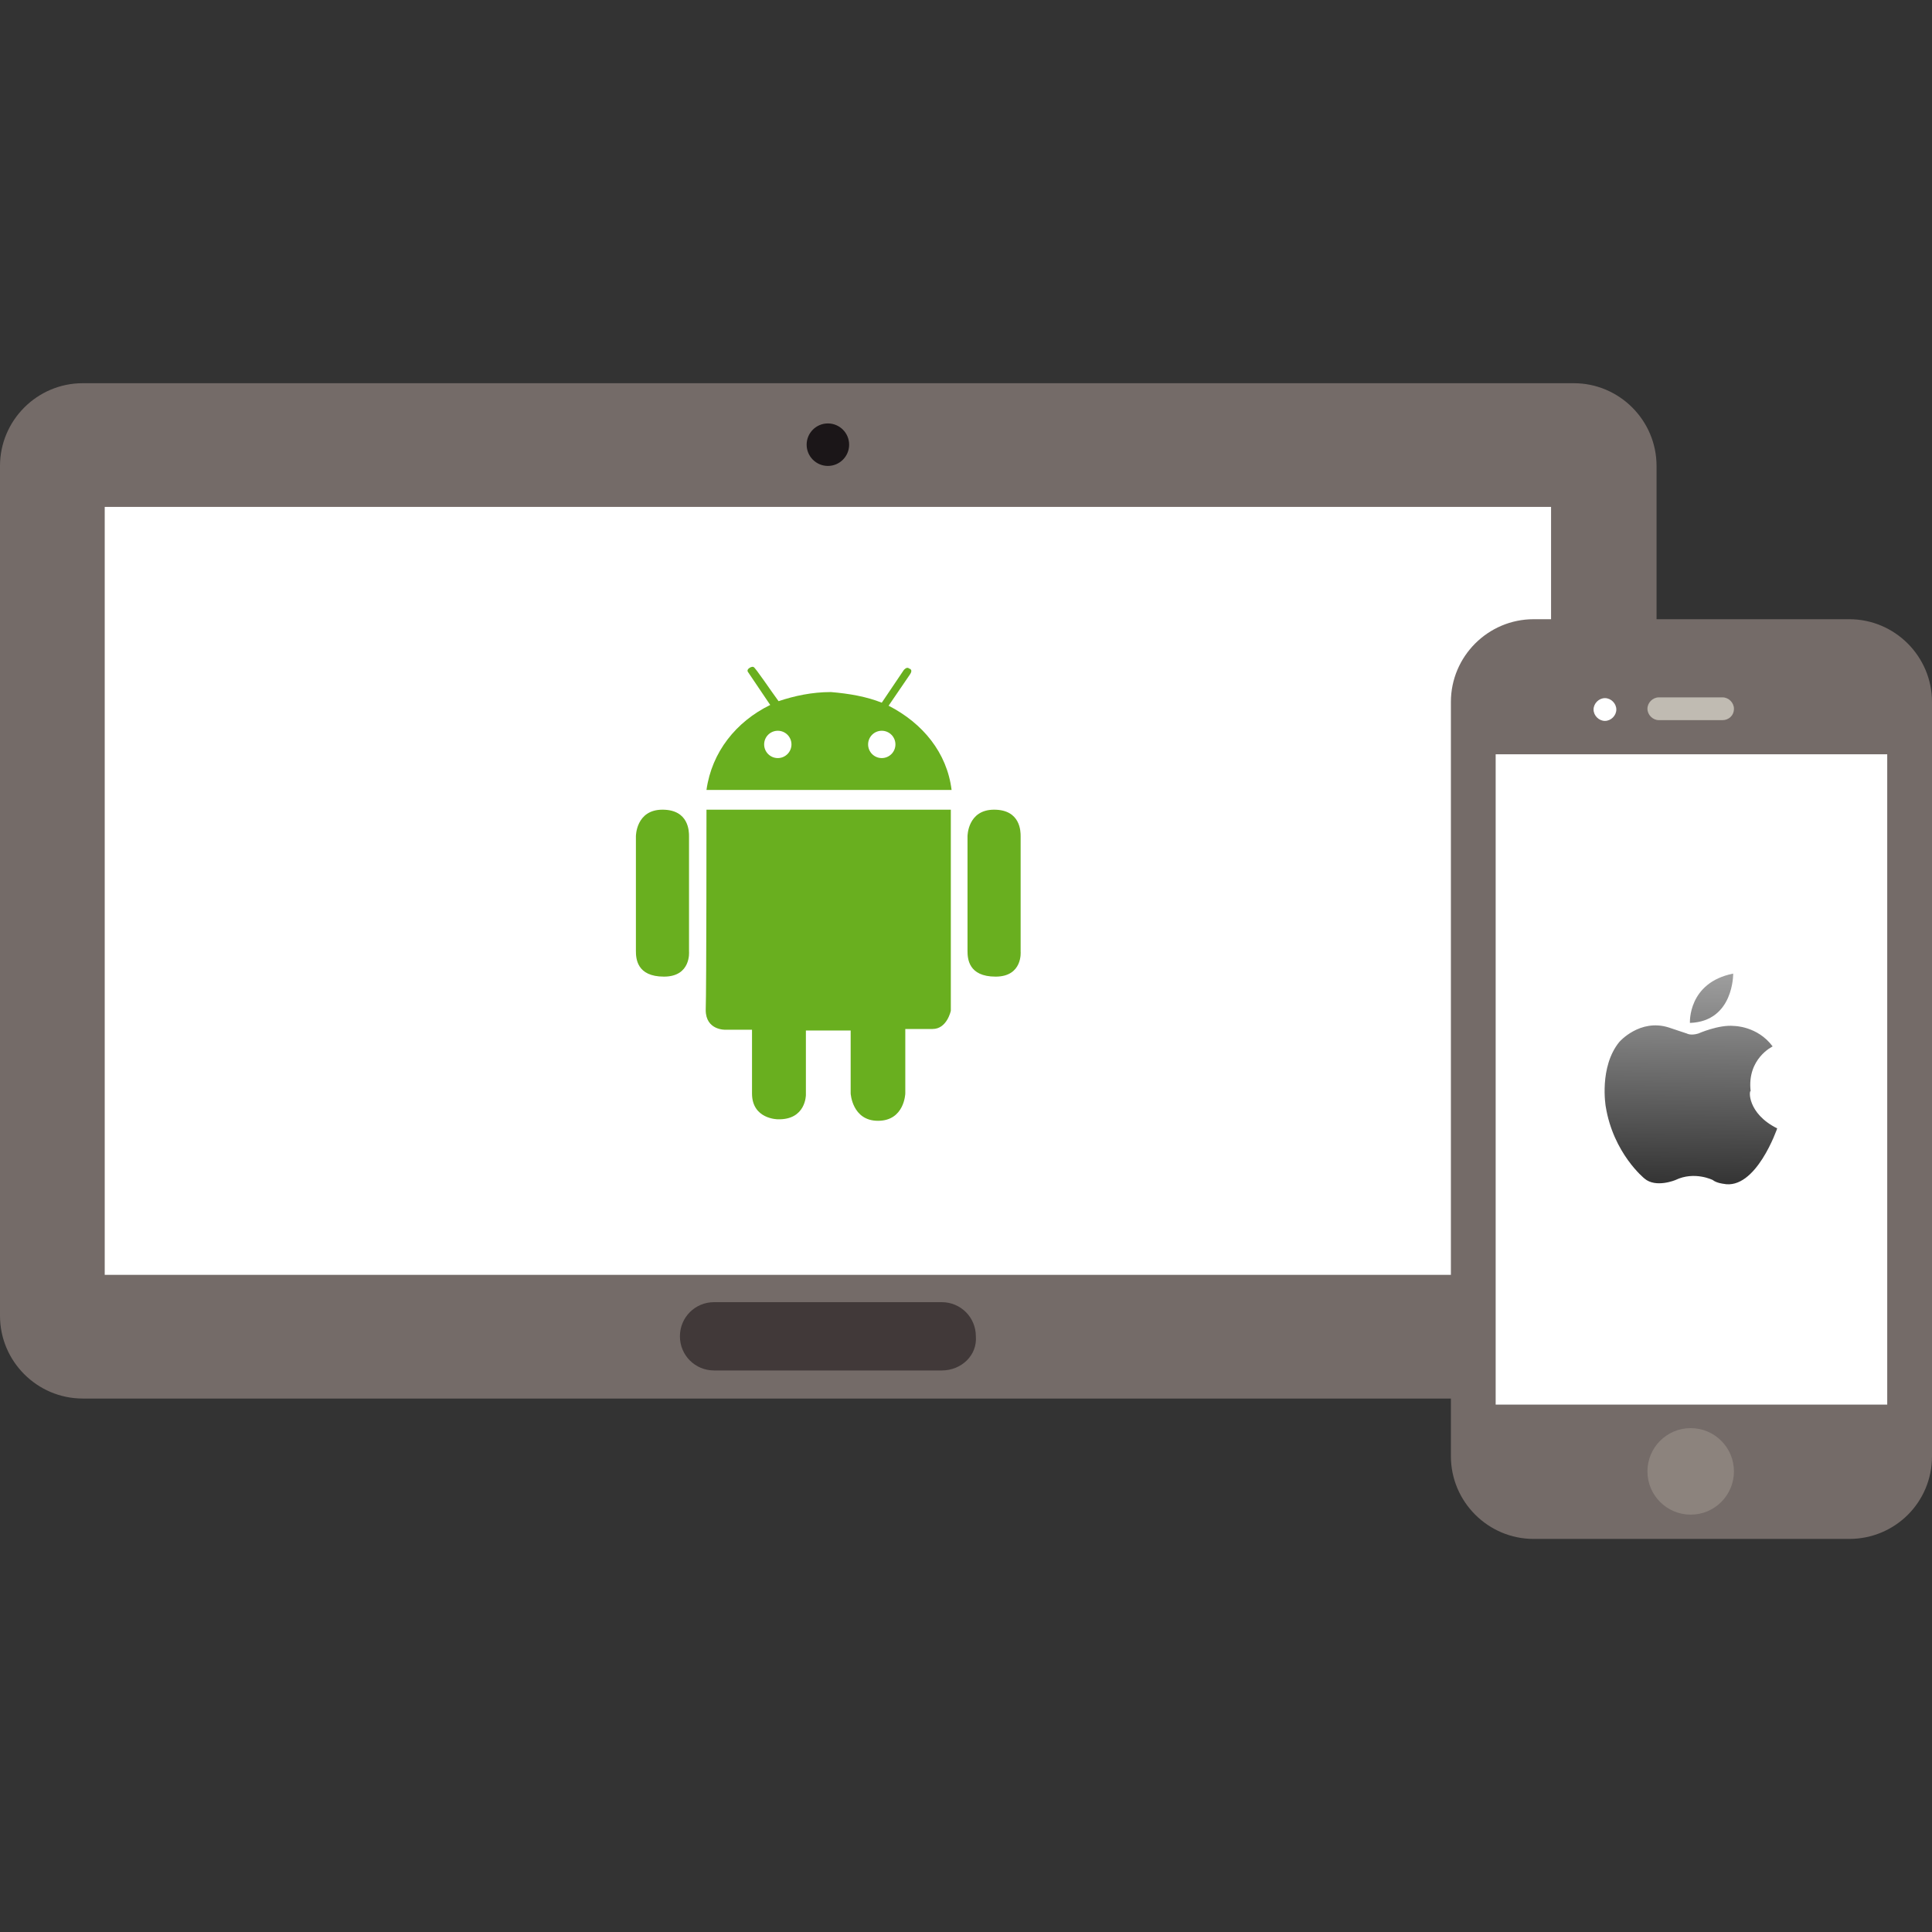<?xml version="1.0" encoding="utf-8"?>
<!-- Generator: Adobe Illustrator 23.0.1, SVG Export Plug-In . SVG Version: 6.00 Build 0)  -->
<svg version="1.1" id="Layer_1" xmlns="http://www.w3.org/2000/svg" xmlns:xlink="http://www.w3.org/1999/xlink" x="0px" y="0px"
	 viewBox="0 0 254.6 254.6" style="enable-background:new 0 0 254.6 254.6;" xml:space="preserve">
<rect x="0" y="0" width="254.6" height="254.6" fill="#333333" stroke="none"/>
<style type="text/css">
	.st0{fill:#746B68;}
	.st1{fill:#413939;}
	.st2{fill:#1B1618;}
	.st3{fill:#FFFFFF;}
	.st4{fill:#69AF1F;}
	.st5{fill:#8C837D;}
	.st6{fill:#C0BBB2;}
	.st7{fill:url(#SVGID_1_);}
	.st8{fill:url(#SVGID_2_);}
</style>
<g>
	<g>
		<path class="st0" d="M207.4,184.3H10.9c-6,0-10.9-4.9-10.9-10.9v-112c0-6,4.9-10.9,10.9-10.9h196.5c6,0,10.9,4.9,10.9,10.9v111.9
			C218.4,179.3,213.5,184.3,207.4,184.3z"/>
		<path class="st1" d="M124.1,180.6h-30c-2.5,0-4.5-2-4.5-4.5l0,0c0-2.5,2-4.5,4.5-4.5h30c2.5,0,4.5,2,4.5,4.5l0,0
			C128.8,178.6,126.7,180.6,124.1,180.6z"/>
		<circle class="st2" cx="109.1" cy="58.6" r="2.8"/>
		<rect x="13.8" y="66.8" class="st3" width="190.6" height="101.2"/>
		<g>
			<path class="st4" d="M93.1,106.7h32.2v26.5c0,0-0.5,2.4-2.4,2.4s-3.6,0-3.6,0v8.5c0,0-0.1,3.6-3.6,3.6c-3.4,0-3.6-3.6-3.6-3.6
				v-8.3h-5.9v8.5c0,0,0,3.3-3.7,3.2c0,0-3.4,0-3.4-3.4s0-8.4,0-8.4h-3.5c0,0-2.6,0.1-2.6-2.6C93.1,130.4,93.1,106.7,93.1,106.7z"/>
			<path class="st4" d="M127.5,110.2c0,0,0-3.5,3.5-3.5c3.5,0,3.5,2.9,3.5,3.5s0,15.2,0,15.2s0.3,3.3-3.3,3.3
				c-3.6,0-3.7-2.4-3.7-3.4C127.5,124.3,127.5,110.2,127.5,110.2z"/>
			<path class="st4" d="M83.8,110.2c0,0,0-3.5,3.5-3.5s3.5,2.9,3.5,3.5s0,15.2,0,15.2s0.3,3.3-3.3,3.3s-3.7-2.4-3.7-3.4
				C83.8,124.3,83.8,110.2,83.8,110.2z"/>
			<path class="st4" d="M117.1,93l2.8-4.1c0.5-0.7-0.1-0.8-0.1-0.8c-0.3-0.3-0.7,0.2-0.7,0.2l-2.9,4.3c-2-0.8-4.3-1.2-6.7-1.4
				c-2.5,0-4.8,0.5-6.9,1.2c-0.9-1.2-3.1-4.5-3.3-4.5c-0.2-0.1-0.5,0.1-0.5,0.1c-0.5,0.3-0.2,0.6-0.2,0.6l2.9,4.3
				c-4.5,2.2-7.7,6.2-8.4,11.2h32.3C124.8,99.2,121.6,95.3,117.1,93z"/>
			<circle class="st3" cx="116.2" cy="98.1" r="1.8"/>
			<circle class="st3" cx="102.5" cy="98.1" r="1.8"/>
		</g>
	</g>
	<g>
		<path class="st0" d="M243.7,202.8h-41.6c-6,0-10.9-4.9-10.9-10.9V92.5c0-6,4.9-10.9,10.9-10.9h41.6c6,0,10.9,4.9,10.9,10.9v99.4
			C254.6,198,249.7,202.8,243.7,202.8z"/>
		<circle class="st5" cx="222.8" cy="193.9" r="5.7"/>
		<path class="st3" d="M211.5,92c0.8,0,1.5,0.7,1.5,1.5s-0.7,1.5-1.5,1.5c-0.8,0-1.5-0.7-1.5-1.5S210.7,92,211.5,92z"/>
		<rect x="197.1" y="99.4" class="st3" width="51.6" height="85.7"/>
		<path class="st6" d="M227,94.9h-8.4c-0.8,0-1.5-0.7-1.5-1.5l0,0c0-0.8,0.7-1.5,1.5-1.5h8.4c0.8,0,1.5,0.7,1.5,1.5l0,0
			C228.5,94.3,227.8,94.9,227,94.9z"/>
		<g>
			
				<linearGradient id="SVGID_1_" gradientUnits="userSpaceOnUse" x1="223.227" y1="19.236" x2="222.593" y2="85.448" gradientTransform="matrix(1 0 0 1 0 84)">
				<stop  offset="0" style="stop-color:#FFFFFF"/>
				<stop  offset="1" style="stop-color:#000000"/>
			</linearGradient>
			<path class="st7" d="M234.2,148.7c0,0-2.8,8.2-7.1,7.3c0,0-0.9-0.1-1.4-0.5c0,0-2.4-1.2-4.9,0c0,0-2.6,1.1-4.1-0.2
				c0,0-4.1-3.3-5.1-9.5c0,0-0.9-5.2,1.8-8.5c0,0,2.7-3.1,6.5-1.9l2.4,0.8c0,0,0.5,0.3,1.5,0c0,0,2.7-1.2,4.7-1c0,0,3.1,0,5.1,2.7
				c0,0-3.4,1.6-2.9,5.9C230.5,143.6,230.2,146.7,234.2,148.7z"/>
			
				<linearGradient id="SVGID_2_" gradientUnits="userSpaceOnUse" x1="225.823" y1="19.262" x2="225.189" y2="85.473" gradientTransform="matrix(1 0 0 1 0 84)">
				<stop  offset="0" style="stop-color:#FFFFFF"/>
				<stop  offset="1" style="stop-color:#000000"/>
			</linearGradient>
			<path class="st8" d="M222.7,134.8c0,0-0.3-5.3,5.7-6.5C228.4,128.3,228.5,134.6,222.7,134.8z"/>
		</g>
	</g>
</g>
</svg>
